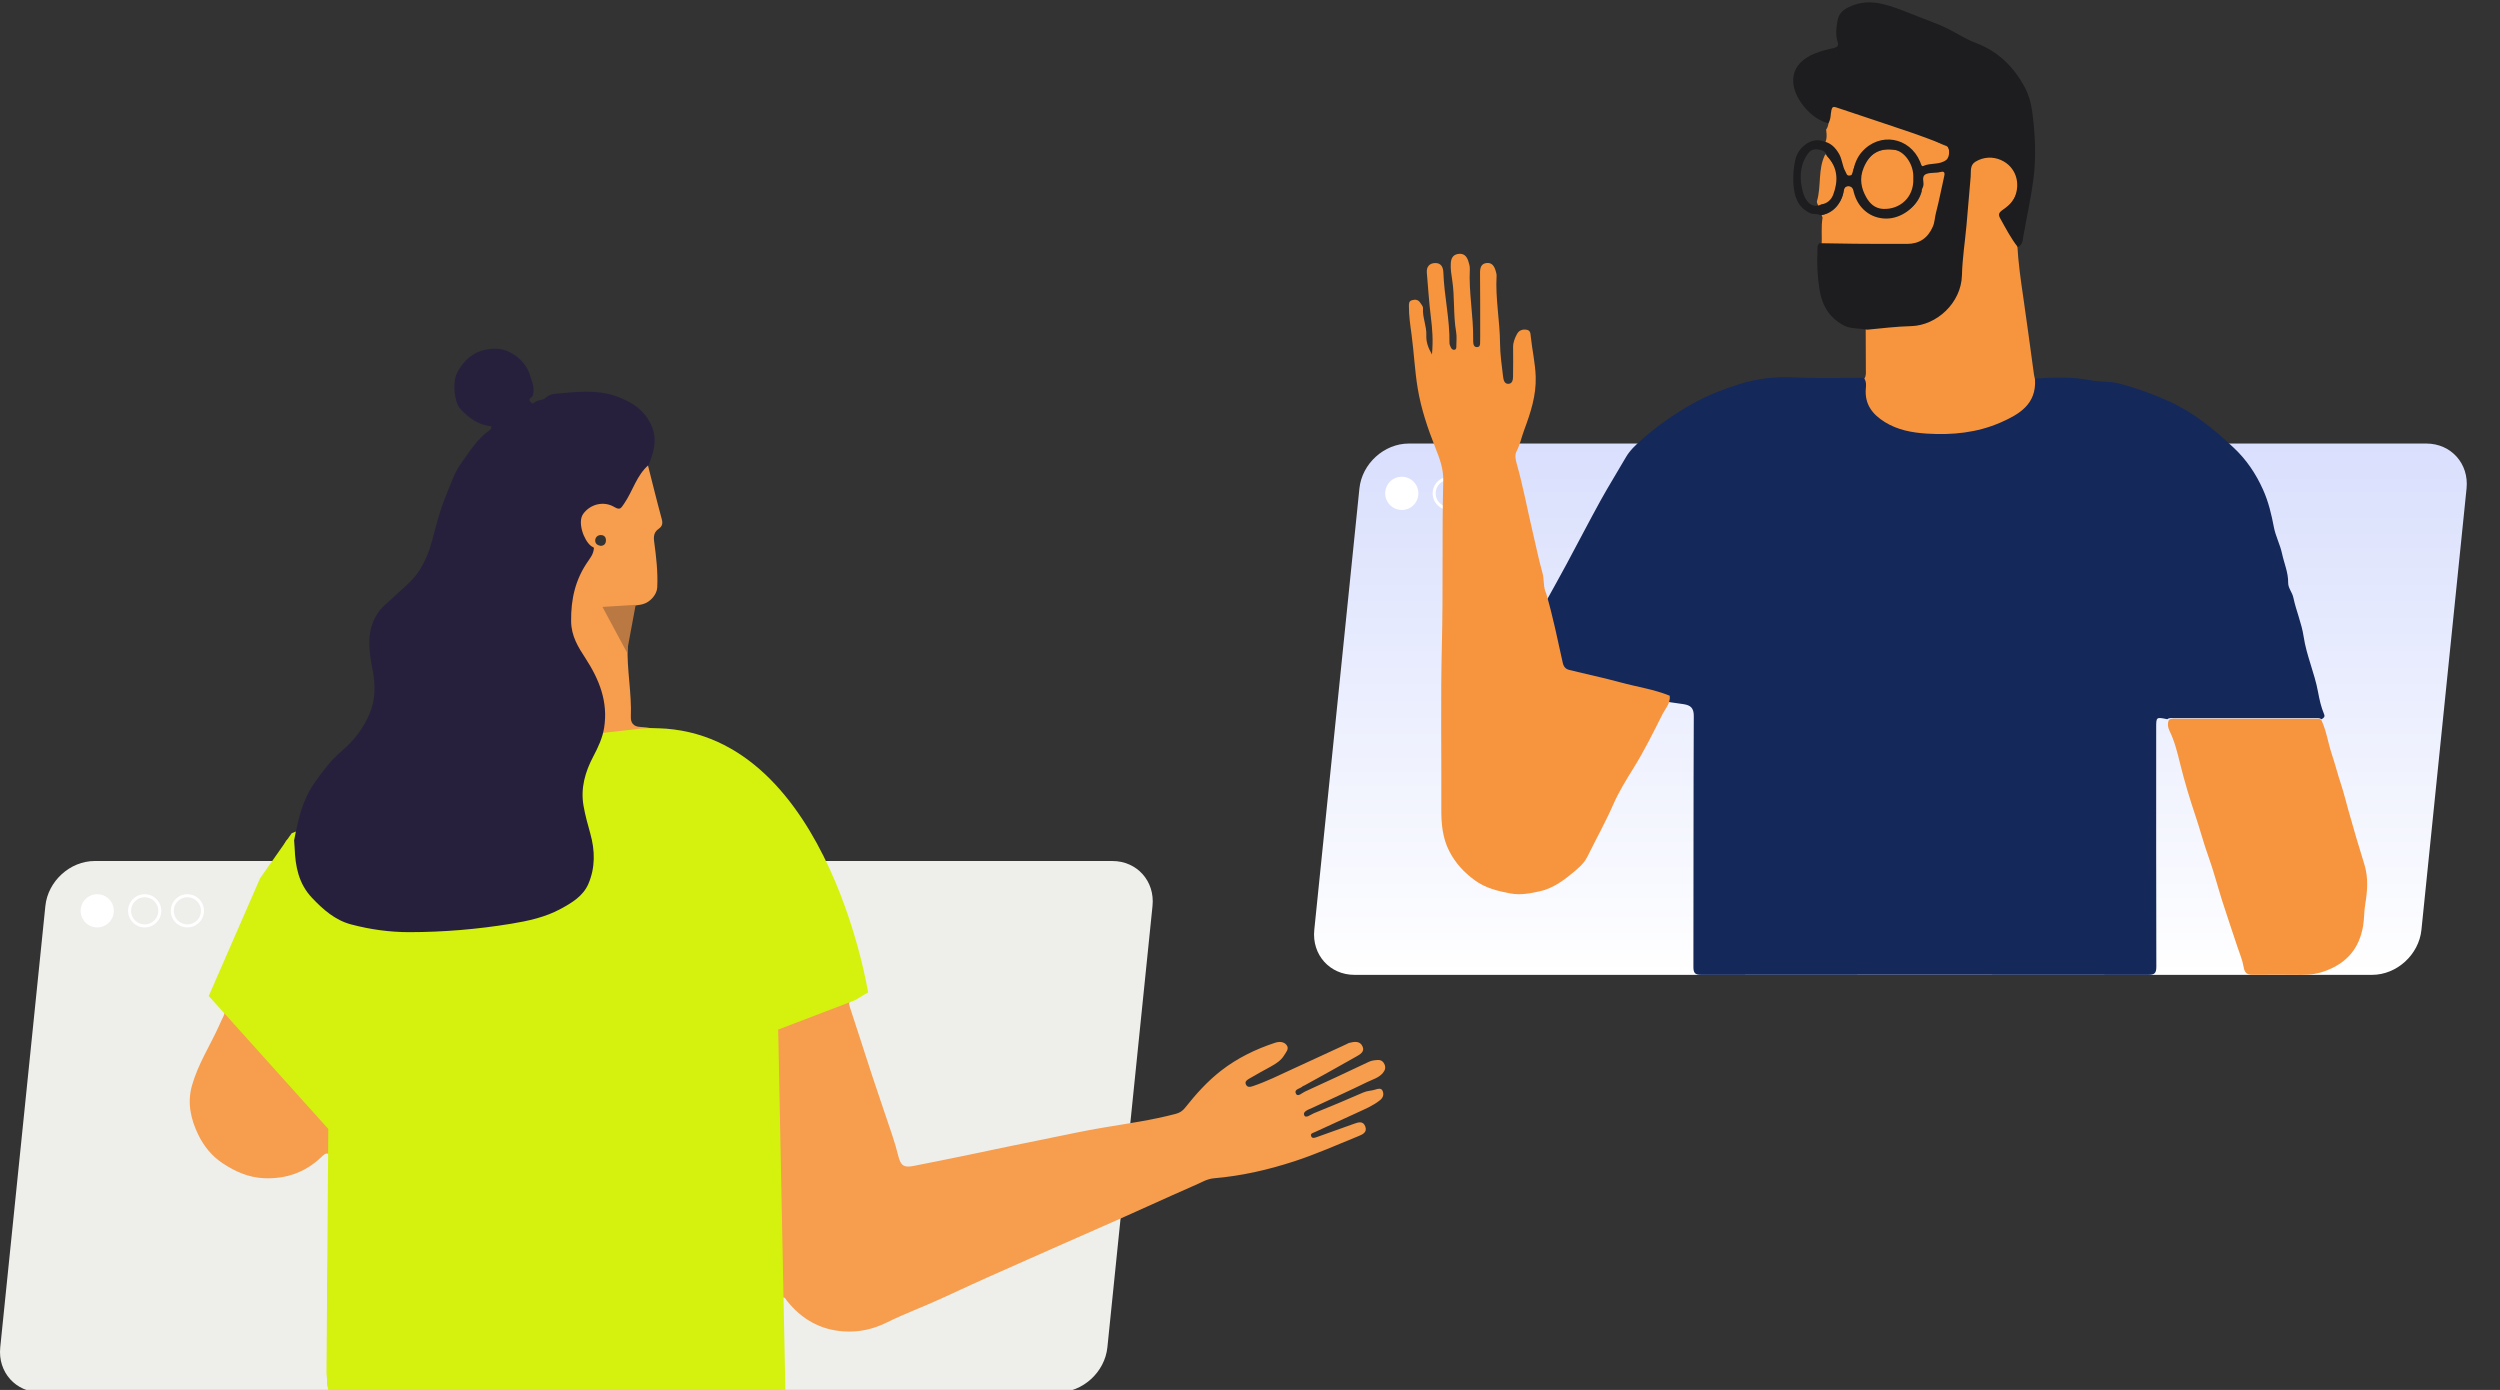 <?xml version="1.0" encoding="UTF-8"?>
<svg xmlns="http://www.w3.org/2000/svg" width="527" height="293" viewBox="0 0 527 293" fill="none">
  <rect x="0" y="0" width="527" height="293" fill="#333333" stroke="none"/>
  <g clip-path="url(#clip0_336_520)">
    <path d="M223.02 293.5H8.526C3.311 293.5 -0.486 289.254 0.051 284.018L9.563 190.982C10.1 185.746 14.759 181.5 19.98 181.5H234.474C239.689 181.5 243.486 185.746 242.949 190.982L233.437 284.018C232.9 289.254 228.241 293.5 223.02 293.5Z" fill="#EEEEEB"></path>
    <path d="M20.5 195.5C22.433 195.5 24 193.933 24 192C24 190.067 22.433 188.5 20.5 188.5C18.567 188.5 17 190.067 17 192C17 193.933 18.567 195.5 20.5 195.5Z" fill="white"></path>
    <path d="M30.5 189.133C32.082 189.133 33.367 190.418 33.367 192C33.367 193.582 32.082 194.867 30.5 194.867C28.918 194.867 27.633 193.582 27.633 192C27.633 190.418 28.918 189.133 30.5 189.133ZM30.5 188.5C28.57 188.5 27 190.063 27 192C27 193.937 28.563 195.5 30.5 195.5C32.437 195.5 34 193.937 34 192C34 190.063 32.437 188.5 30.5 188.5Z" fill="white"></path>
    <path d="M39.5 189.133C41.082 189.133 42.367 190.418 42.367 192C42.367 193.582 41.082 194.867 39.5 194.867C37.918 194.867 36.633 193.582 36.633 192C36.633 190.418 37.918 189.133 39.5 189.133ZM39.5 188.5C37.57 188.5 36 190.063 36 192C36 193.937 37.563 195.5 39.5 195.5C41.437 195.5 43 193.937 43 192C43 190.063 41.437 188.5 39.5 188.5Z" fill="white"></path>
    <path d="M500.02 205.5H285.526C280.311 205.5 276.514 201.254 277.051 196.018L286.563 102.982C287.1 97.746 291.759 93.5 296.98 93.5H511.474C516.689 93.5 520.486 97.746 519.949 102.982L510.437 196.018C509.9 201.254 505.241 205.5 500.02 205.5Z" fill="url(#paint0_linear_336_520)"></path>
    <path d="M295.5 107.5C297.433 107.5 299 105.933 299 104C299 102.067 297.433 100.5 295.5 100.5C293.567 100.5 292 102.067 292 104C292 105.933 293.567 107.5 295.5 107.5Z" fill="white"></path>
    <path d="M305.5 101.133C307.082 101.133 308.367 102.418 308.367 104C308.367 105.582 307.082 106.867 305.5 106.867C303.918 106.867 302.633 105.582 302.633 104C302.633 102.418 303.918 101.133 305.5 101.133ZM305.5 100.5C303.57 100.5 302 102.063 302 104C302 105.937 303.563 107.5 305.5 107.5C307.437 107.5 309 105.937 309 104C309 102.063 307.437 100.5 305.5 100.5Z" fill="white"></path>
    <path d="M314.5 101.133C316.082 101.133 317.367 102.418 317.367 104C317.367 105.582 316.082 106.867 314.5 106.867C312.918 106.867 311.633 105.582 311.633 104C311.633 102.418 312.918 101.133 314.5 101.133ZM314.5 100.5C312.57 100.5 311 102.063 311 104C311 105.937 312.563 107.5 314.5 107.5C316.437 107.5 318 105.937 318 104C318 102.063 316.437 100.5 314.5 100.5Z" fill="white"></path>
    <path d="M136.445 97.525C137.455 101.496 138.422 105.479 139.501 109.431C139.751 110.346 139.595 110.961 138.871 111.457C137.867 112.14 137.742 113.044 137.898 114.191C138.335 117.39 138.703 120.596 138.547 123.839C138.472 125.338 137.081 126.937 135.491 127.364C134.256 127.696 132.485 127.571 131.98 128.618C131.518 129.572 132.054 131.09 132.273 132.357C132.478 133.574 132.348 134.853 132.304 136.108C132.117 141.12 133.183 146.075 132.984 151.1C132.934 152.329 133.508 153.163 134.917 153.232C138.553 153.408 141.927 154.669 145.195 156.099C148.083 157.36 150.84 158.947 153.584 160.521C159.409 163.864 164.286 168.305 168.103 173.857C169.188 175.431 170.074 177.156 170.929 178.875C171.365 179.747 172.238 180.173 172.675 181.001C173.71 182.989 174.627 184.972 175.126 187.23C175.743 189.977 176.928 192.605 177.908 195.265C178.512 196.921 178.974 198.627 179.479 200.302C180.24 202.824 180.939 205.37 181.855 207.842C182.155 208.651 182.061 209.366 181.119 209.78C180.602 210.006 180.153 210.376 179.654 210.652C178.93 211.053 178.887 211.53 179.155 212.32C180.733 217.031 182.205 221.779 183.764 226.496C185.173 230.768 186.658 235.008 188.074 239.274C188.56 240.735 188.997 242.216 189.371 243.715C189.87 245.722 190.562 246.186 192.589 245.778C196.238 245.038 199.892 244.348 203.535 243.577C209.503 242.316 215.478 241.068 221.453 239.87C225.077 239.142 228.706 238.345 232.368 237.731C237.538 236.859 242.758 236.15 247.847 234.801C248.733 234.569 249.313 234.155 249.843 233.484C252.107 230.624 254.539 227.92 257.433 225.675C260.857 223.021 264.693 221.165 268.778 219.816C269.626 219.54 270.637 219.527 271.229 220.318C271.803 221.089 271.111 221.773 270.718 222.432C270.05 223.555 268.99 224.213 267.899 224.822C266.408 225.656 264.893 226.446 263.433 227.324C262.997 227.588 262.298 227.92 262.654 228.642C262.978 229.294 263.602 229.131 264.163 228.936C266.957 227.989 269.601 226.685 272.277 225.443C276.125 223.655 279.986 221.886 283.84 220.111C284.027 220.023 284.202 219.891 284.401 219.841C285.505 219.559 286.715 219.371 287.245 220.631C287.719 221.748 286.628 222.313 285.873 222.739C282.25 224.815 278.582 226.816 274.928 228.842C274.84 228.893 274.703 228.886 274.641 228.955C274.142 229.52 272.67 229.557 273.206 230.58C273.58 231.301 274.491 230.379 275.077 230.109C279.593 228.065 284.071 225.944 288.555 223.831C289.141 223.555 289.728 223.492 290.358 223.448C291.093 223.398 291.561 223.718 291.842 224.332C292.147 225.01 291.998 225.606 291.499 226.195C290.644 227.205 289.397 227.525 288.299 228.058C284.457 229.94 280.547 231.684 276.674 233.515C275.926 233.867 274.597 234.256 274.921 235.071C275.233 235.855 276.287 234.946 276.955 234.676C280.453 233.258 283.94 231.816 287.389 230.291C288.225 229.921 289.104 229.946 289.94 229.677C290.439 229.513 291.162 229.281 291.455 229.965C291.761 230.674 291.586 231.37 290.919 231.91C289.459 233.089 287.738 233.791 286.067 234.563C283.104 235.937 280.123 237.279 277.16 238.653C276.817 238.816 276.212 238.897 276.375 239.443C276.562 240.077 277.123 239.857 277.56 239.706C280.179 238.778 282.792 237.818 285.418 236.896C286.304 236.583 287.32 236.213 287.794 237.442C288.268 238.665 287.258 239.136 286.416 239.474C281.894 241.312 277.447 243.301 272.788 244.819C267.256 246.619 261.674 247.892 255.893 248.382C254.483 248.501 253.255 249.253 252.001 249.799C245.328 252.716 238.729 255.796 232.049 258.7C225.282 261.642 218.553 264.69 211.798 267.657C207.214 269.665 202.668 271.778 198.115 273.867C194.441 275.548 190.637 276.941 187.02 278.741C184.094 280.196 181.082 280.867 177.889 280.66C172.924 280.341 168.939 278.07 165.858 274.168C165.602 273.848 165.478 273.378 164.935 273.516C164.286 273.673 164.43 274.231 164.436 274.67C164.542 279.519 164.692 284.368 164.767 289.216C164.841 293.839 164.947 293.494 160.575 293.494C131.599 293.494 102.617 293.494 73.64 293.494C72.705 293.494 71.769 293.482 70.834 293.482C69.605 293.482 69.025 292.836 69.031 291.631C69.044 282.862 68.913 274.087 69.144 265.318C69.231 262.037 69.249 258.756 69.356 255.476C69.474 251.882 69.555 248.287 69.636 244.687C69.649 244.185 69.823 243.533 69.275 243.257C68.676 242.956 68.202 243.464 67.803 243.846C64.397 247.133 60.3 248.57 55.628 248.363C52.447 248.218 49.666 247.014 46.99 245.251C44.633 243.702 42.986 241.626 41.807 239.217C40.205 235.949 39.431 232.462 40.479 228.786C41.77 224.251 44.346 220.312 46.254 216.059C46.51 215.494 46.753 214.917 47.04 214.365C47.558 213.349 47.421 212.603 46.51 211.787C44.658 210.144 44.926 210.162 45.78 207.766C46.947 204.492 48.712 201.519 50.084 198.357C51.35 195.453 52.803 192.662 53.701 189.576C54.287 187.562 55.884 185.862 56.657 183.874C57.512 181.66 59.239 179.991 60.032 177.789C60.287 177.081 60.674 176.755 61.422 176.955C61.46 177.526 61.516 178.091 61.541 178.661C61.691 182.513 62.395 186.126 65.189 189.086C67.553 191.589 70.098 193.829 73.453 194.719C77.488 195.792 81.63 196.369 85.827 196.363C93.031 196.35 100.178 195.748 107.288 194.588C110.949 193.992 114.523 193.22 117.803 191.432C120.161 190.153 122.537 188.729 123.641 186.17C125.125 182.726 125.069 179.107 124.053 175.494C123.51 173.562 122.967 171.617 122.624 169.641C121.969 165.903 122.949 162.472 124.707 159.166C125.718 157.265 126.653 155.265 126.984 153.119C127.845 147.637 125.961 142.933 123.005 138.391C121.514 136.102 120.036 133.768 119.999 130.613C119.942 125.89 120.922 121.687 123.622 117.855C124.04 117.265 124.477 116.638 124.67 115.96C125.013 114.75 123.685 115.07 123.198 114.681C121.614 113.401 121.339 109.631 122.531 107.938C123.996 105.849 126.859 105.084 129.154 106.457C130.358 107.179 130.551 106.689 131.2 105.748C133.059 103.064 133.844 99.689 136.451 97.5L136.445 97.525ZM126.647 115.07C127.364 115.013 127.701 114.631 127.732 113.953C127.757 113.257 127.383 112.83 126.741 112.793C126.03 112.749 125.499 113.219 125.468 113.903C125.431 114.624 125.998 114.969 126.647 115.076V115.07Z" fill="#F69D4E"></path>
    <path d="M326.013 126.582C327.418 124.033 328.842 121.497 330.222 118.93C332.639 114.443 334.974 109.913 337.435 105.451C339.121 102.398 340.982 99.438 342.725 96.41C343.574 94.933 344.854 93.755 346.053 92.69C349.407 89.724 353.079 87.163 357.038 84.963C360.155 83.237 363.465 81.966 366.762 80.938C370.353 79.823 374.231 79.349 378.085 79.542C383.068 79.791 388.052 79.617 393.029 79.642C393.473 80.296 393.404 81.044 393.341 81.754C393.067 85.007 394.753 87.126 397.338 88.714C400.036 90.366 402.996 90.914 406.15 91.113C411.484 91.45 416.661 90.939 421.563 88.814C425.498 87.113 429.145 85.007 428.82 79.81C432.798 79.548 436.776 79.374 440.711 80.159C442.734 80.564 444.783 80.321 446.837 80.869C450.428 81.823 453.869 83.075 457.242 84.602C462.469 86.963 466.797 90.553 470.912 94.428C473.56 96.921 475.54 99.856 477.045 103.214C478.207 105.8 478.819 108.424 479.343 111.172C479.693 113.016 480.655 114.817 481.055 116.705C481.492 118.749 482.378 120.693 482.347 122.849C482.335 123.983 483.209 124.856 483.446 125.996C484.021 128.75 485.189 131.392 485.601 134.159C486.201 138.19 487.918 141.892 488.642 145.861C488.936 147.456 489.279 149.039 489.916 150.541C490.185 151.17 489.754 151.369 489.367 151.625C488.911 151.276 488.374 151.388 487.868 151.388C478.032 151.376 468.196 151.376 458.36 151.382C457.854 151.382 457.317 151.263 456.861 151.612C454.538 151.133 454.525 151.139 454.525 153.351C454.525 170.157 454.506 186.956 454.556 203.761C454.556 205.132 454.207 205.5 452.826 205.5C421.426 205.463 390.019 205.463 358.618 205.5C357.294 205.5 356.97 205.089 356.97 203.824C357.007 186.189 356.97 168.561 357.051 150.927C357.057 149.213 356.345 148.677 354.952 148.447C353.935 148.279 352.91 148.154 351.892 148.005C348.57 146.652 345.01 146.148 341.575 145.207C338.003 144.235 334.369 143.474 330.778 142.571C330.072 142.39 329.635 141.923 329.447 141.063C328.373 136.215 327.393 131.342 326 126.569L326.013 126.582Z" fill="#14285A"></path>
    <path d="M325.96 125.171C327.359 129.955 328.344 134.839 329.424 139.697C329.612 140.559 330.051 141.034 330.76 141.209C334.369 142.114 338.021 142.87 341.61 143.85C345.068 144.793 348.638 145.299 351.976 146.654C352.177 148.247 351.048 149.365 350.42 150.614C348.5 154.442 346.592 158.302 344.333 161.93C342.777 164.435 341.227 166.945 340.06 169.618C338.422 173.353 336.433 176.9 334.645 180.547C333.848 182.177 332.467 183.214 331.175 184.282C329.267 185.862 327.096 187.317 324.705 187.854C322.709 188.298 320.62 188.747 318.411 188.341C315.706 187.835 313.146 187.211 310.893 185.568C308.628 183.92 306.783 181.927 305.503 179.423C304.072 176.619 303.809 173.621 303.828 170.536C303.884 158.995 303.658 147.448 303.947 135.913C304.236 124.378 303.947 112.843 304.236 101.314C304.298 98.772 303.457 96.593 302.554 94.32C300.96 90.298 299.573 86.207 298.858 81.904C298.224 78.12 298.067 74.291 297.553 70.507C297.277 68.502 296.988 66.522 297 64.499C297 63.974 296.982 63.462 297.678 63.275C298.362 63.087 298.933 63.162 299.341 63.755C299.605 64.136 300 64.586 299.969 64.98C299.83 66.934 300.759 68.739 300.671 70.681C300.615 71.974 300.973 73.186 301.857 74.722C302.14 71.762 301.933 69.282 301.619 66.784C301.236 63.706 301.048 60.602 300.778 57.51C300.665 56.218 301.349 55.468 302.554 55.449C303.759 55.431 304.217 56.292 304.261 57.435C304.43 62.407 305.629 67.296 305.547 72.293C305.547 72.586 305.685 72.898 305.811 73.18C305.967 73.523 306.218 73.829 306.645 73.717C307.028 73.617 306.997 73.248 306.997 72.942C306.997 71.955 307.122 70.944 306.953 69.982C306.319 66.335 306.683 62.625 306.118 58.978C305.942 57.841 305.76 56.717 305.823 55.574C305.88 54.587 306.168 53.732 307.335 53.538C308.572 53.326 309.193 54.019 309.525 55.056C309.701 55.593 309.864 56.18 309.839 56.73C309.595 61.676 310.611 66.566 310.542 71.499C310.542 71.812 310.542 72.124 310.586 72.43C310.649 72.892 310.887 73.204 311.414 73.161C311.891 73.123 311.992 72.792 312.004 72.393C312.017 71.974 312.023 71.562 312.023 71.144C312.023 66.622 312.036 62.094 311.992 57.573C311.979 56.442 312.217 55.524 313.466 55.437C314.602 55.356 315.06 56.249 315.317 57.204C315.399 57.504 315.493 57.816 315.481 58.116C315.204 62.906 316.177 67.634 316.208 72.411C316.227 74.735 316.579 77.058 316.848 79.375C316.93 80.074 317.112 81.005 318.06 80.905C318.838 80.824 318.951 80.005 318.951 79.294C318.957 77.264 319.001 75.24 318.963 73.211C318.944 72.174 319.321 71.269 319.785 70.407C320.193 69.657 320.908 69.364 321.787 69.507C322.634 69.645 322.615 70.288 322.684 70.919C322.979 73.742 323.626 76.514 323.726 79.368C323.864 83.359 322.647 87.025 321.291 90.666C320.733 92.165 320.419 93.745 319.666 95.194C319.308 95.887 319.465 96.836 319.697 97.648C321.072 102.482 321.969 107.422 323.13 112.306C323.801 115.122 324.36 117.97 325.15 120.749C325.565 122.211 325.263 123.766 325.96 125.152V125.171Z" fill="#F6953D"></path>
    <path d="M457.225 151.748C457.681 151.405 458.206 151.518 458.705 151.518C468.42 151.518 478.135 151.518 487.85 151.524C488.349 151.524 488.88 151.412 489.33 151.76C490.422 154.051 490.742 156.585 491.544 158.969C492.229 161.011 492.753 163.109 493.432 165.158C494.061 167.063 494.542 169.017 495.079 170.941C496.127 174.708 497.244 178.462 498.403 182.191C499.279 185.011 499.057 187.825 498.588 190.626C498.329 192.164 498.397 193.708 498.132 195.246C497.33 199.846 494.826 202.866 490.477 204.565C488.744 205.244 487.066 205.518 485.259 205.499C481.823 205.462 478.381 205.468 474.946 205.493C473.817 205.499 473.188 205.213 472.972 203.905C472.731 202.442 472.127 201.042 471.658 199.622C470.597 196.404 469.493 193.204 468.463 189.973C467.452 186.804 466.625 183.567 465.496 180.441C464.522 177.739 463.8 174.957 462.887 172.236C461.641 168.532 460.506 164.79 459.569 160.987C458.995 158.652 458.421 156.299 457.354 154.107C457.003 153.379 456.836 152.551 457.219 151.735L457.225 151.748Z" fill="#F6953D"></path>
    <path d="M393.27 69.302C396.378 68.993 399.466 68.621 402.605 68.539C408.03 68.394 413.247 63.571 413.391 57.645C413.479 54.051 414.038 50.464 414.364 46.876C414.672 43.44 414.936 40.004 415.243 36.575C415.344 35.433 415.036 34.122 416.254 33.372C417.968 32.313 419.958 32.256 421.647 33C424.836 34.399 426.387 37.848 425 41C424.454 42.236 423.4 43.522 422.421 44.247C421.661 44.808 421.567 45.218 422 46C423.161 48.087 423.769 49.726 425.244 51.617C425.451 55.369 425.979 59.089 426.525 62.802C427.316 68.161 428.007 73.532 428.754 78.898C428.804 79.257 428.904 79.61 428.98 79.97C429.306 85.228 425.64 87.352 421.685 89.08C416.75 91.23 411.552 91.74 406.19 91.406C403.026 91.204 400.044 90.65 397.332 88.979C394.733 87.371 393.038 85.228 393.314 81.937C393.377 81.218 393.439 80.461 393 79.799C393.433 79.207 393.32 78.513 393.32 77.851C393.32 75.008 393.301 72.164 393.289 69.321L393.27 69.302Z" fill="#F6953D"></path>
    <path d="M384 45.317C386.252 45.022 388 43.163 388.532 40.691C388.674 40.024 388.605 39.248 389.539 39.21C390.492 39.166 391.046 40.418 391.213 41.053C392.097 44.425 394.701 45.57 397.943 45.589C401.184 45.608 404.235 43.563 405.107 40.386C405.218 39.984 404.367 39.594 404.527 39.21C404.905 38.31 403.958 36.945 405.288 36.461C406.179 36.134 408.218 36.341 409.177 36.065C409.777 35.889 411.174 36.046 410.982 36.87C410.382 39.493 409.071 42.726 408.397 45.324C408.137 46.325 408.149 47.356 407.716 48.35C406.665 50.778 404.908 51.98 402.353 51.992C398.704 52.011 395.048 51.992 391.398 51.961C388.93 51.942 386.462 51.886 384 51.848C384.105 49.866 383.87 47.866 384.192 45.891L384 45.317Z" fill="#F6953D"></path>
    <path d="M384.962 27.297C385.56 26.477 385.427 25.487 385.643 24.582C385.79 22.988 386.025 21.828 386.618 22.021C391.929 23.716 397.253 25.375 402.552 27.094C405.176 27.945 407.761 29.895 410.36 30.818C411.207 31.119 411.213 34.18 410.379 34.795C408.914 35.875 406.978 35.326 405.386 36.05C405.048 36.201 404.908 35.525 404.743 35.157C402.501 30.108 396.043 29.046 392.222 33.13C391.222 34.204 390.636 35.549 390.35 36.985C390.26 37.425 390.178 37.92 389.579 37.992C388.929 38.071 388.885 37.534 388.649 37.154C387.968 36.026 387.98 34.705 387.267 33.534C386.458 32.225 385.528 31.345 384 31.007C385.229 29.981 385.121 28.642 384.949 27.297H384.962Z" fill="#F6953D"></path>
    <path d="M403.995 37.931C404.151 41.976 400.908 44.648 397.074 44.494C395.102 44.417 393.947 43.222 393.206 42.015C392.023 40.069 391.52 37.912 392.58 35.523C393.94 32.46 396.156 31.053 399.712 31.625C401.935 31.978 403.954 34.649 403.988 37.295C403.988 37.507 403.988 37.725 403.988 37.937L403.995 37.931Z" fill="#F6953D"></path>
    <path d="M383.349 43.5C383.227 43.128 382.924 42.709 383.018 42.399C383.976 39.155 383.162 35.635 384.782 32.5C387.383 35.149 388.476 38.196 387.194 41.338C386.748 42.432 384.775 43.331 383.349 43.5Z" fill="#F6953D"></path>
    <path d="M61.48 175.656L54.835 185.127L44 209.96L47.649 214.001L69.206 237.99L68.823 289.509L69.206 293.5H165.564L164.044 217.029L180.23 210.849L182.253 209.629L183 209.216C183 209.216 173.805 150.941 135.176 153.587L107.47 156.703L61.474 175.656H61.48Z" fill="#D4F20E"></path>
    <path d="M136.792 97.959C134.193 100.141 133.41 103.504 131.557 106.18C130.911 107.112 130.718 107.606 129.518 106.887C127.23 105.518 124.376 106.287 122.915 108.362C121.728 110.05 123.001 113.814 124.581 115.084C125.072 115.477 125.396 115.152 125.048 116.359C124.855 117.034 124.414 117.659 124.003 118.247C121.305 122.067 120.335 126.256 120.391 130.964C120.428 134.109 121.902 136.441 123.388 138.717C126.335 143.237 128.212 147.926 127.354 153.397C127.019 155.535 126.086 157.53 125.085 159.424C123.338 162.719 122.362 166.139 123.009 169.865C123.351 171.835 123.891 173.773 124.432 175.699C125.446 179.3 125.502 182.908 124.022 186.34C122.922 188.891 120.553 190.31 118.203 191.586C114.933 193.361 111.364 194.13 107.721 194.731C100.627 195.893 93.502 196.487 86.328 196.5C82.144 196.506 78.015 195.931 73.993 194.862C70.654 193.974 68.111 191.742 65.755 189.247C62.97 186.296 62.261 182.695 62.118 178.856C62.099 178.287 62.044 177.718 62 177.156C62.814 172.867 63.766 168.578 66.321 164.976C68.006 162.607 69.753 160.237 72.028 158.311C74.583 156.148 76.641 153.497 77.934 150.377C79.159 147.433 79.147 144.413 78.537 141.237C77.729 137.01 77.052 132.659 79.961 128.782C80.707 127.788 81.702 127.075 82.572 126.225C84.525 124.318 86.794 122.699 88.305 120.385C89.616 118.378 90.505 116.178 91.127 113.808C91.942 110.688 92.731 107.537 93.981 104.542C94.945 102.229 95.666 99.828 97.152 97.746C98.936 95.239 100.527 92.576 103.108 90.762C103.356 90.587 103.574 90.356 103.58 89.875C100.882 89.606 98.812 88.136 97.015 86.173C95.715 84.748 95.392 80.515 96.281 78.752C98.003 75.332 100.646 73.494 104.488 73.5C107.553 73.5 110.842 76.057 111.706 79.046C112.004 80.09 112.52 81.053 112.464 82.184C112.433 82.803 112.527 83.447 111.886 83.86C111.563 84.066 111.544 84.341 111.768 84.641C111.973 84.917 112.346 85.16 112.551 84.935C113.235 84.204 114.311 84.523 115.038 83.822C115.511 83.366 116.288 83.066 116.953 83.01C121.361 82.628 125.825 82.022 130.121 83.597C133.497 84.835 136.375 86.811 137.613 90.45C138.502 93.057 137.706 95.527 136.78 97.952L136.792 97.959Z" fill="#27203D"></path>
    <path d="M134 127.5L127 127.94L132.144 137.5L134 127.5Z" fill="#BA7942"></path>
    <path d="M385.397 26.007C382.923 25.299 380.985 23.565 379.676 21.664C377.128 17.974 376.991 13.432 382.779 11.189C384.038 10.704 385.284 10.399 386.555 10.12C387.334 9.946 387.615 9.635 387.366 8.84C386.911 7.374 387.073 5.901 387.341 4.416C387.59 3.062 388.225 2.26 389.546 1.589C393.603 -0.474 397.292 0.769 401.13 2.229C403.223 3.024 405.305 3.907 407.404 4.677C408.831 5.199 410.364 5.901 411.779 6.678C413.343 7.535 414.875 8.449 416.595 9.095C421.219 10.828 424.583 14.171 426.87 18.483C427.661 19.98 428.148 21.733 428.372 23.416C429.02 28.244 429.269 33.059 428.621 37.968C428.098 41.938 427.213 45.821 426.527 49.754C426.384 50.568 426.415 51.649 425.344 52.072C423.879 50.208 422.801 48.102 421.649 46.045C421.219 45.275 421.312 44.871 422.066 44.318C423.038 43.603 424.104 42.932 424.646 41.714C426.023 38.608 424.939 35.11 421.773 33.724C420.097 32.991 418.122 33.047 416.421 34.091C415.212 34.83 415.517 36.129 415.418 37.247C415.118 40.633 414.851 44.019 414.545 47.4C414.227 50.941 413.667 54.47 413.579 58.012C413.436 63.852 408.258 68.605 402.874 68.748C399.759 68.829 396.693 69.202 393.609 69.5C391.939 69.14 390.163 69.419 388.568 68.543C385.552 66.903 384.082 64.343 383.546 61.013C383.11 58.291 382.991 55.589 383.116 52.855C383.141 52.302 383.016 51.699 383.533 51.27C386.02 51.308 388.506 51.364 390.986 51.382C394.662 51.407 398.345 51.432 402.021 51.413C404.594 51.401 406.358 50.22 407.423 47.816C407.859 46.828 407.847 45.815 408.109 44.827C408.788 42.261 409.261 39.639 409.859 37.048C410.046 36.234 409.66 36.085 409.056 36.253C408.09 36.526 407.043 36.327 406.146 36.644C404.806 37.123 405.759 38.477 405.379 39.359C405.217 39.739 405.068 40.124 404.956 40.521C404.071 43.659 400.837 46.101 397.578 46.076C394.319 46.051 391.69 43.939 390.799 40.608C390.631 39.975 390.606 39.198 389.646 39.241C388.705 39.285 388.73 40.024 388.587 40.683C388.051 43.125 385.988 45.088 383.72 45.38C383.047 44.958 382.262 45.275 381.502 44.902C378.891 43.64 378.237 41.329 378.056 38.825C377.932 37.129 378.069 35.433 378.449 33.693C379.028 31.027 381.876 28.803 384.462 29.81C385.951 30.158 386.867 31.065 387.658 32.413C388.362 33.612 388.344 34.979 389.01 36.141C389.235 36.539 389.278 37.092 389.92 37.005C390.506 36.93 390.593 36.421 390.674 35.967C390.948 34.488 391.522 33.096 392.506 31.997C396.238 27.784 402.563 28.884 404.756 34.084C404.912 34.457 405.055 35.159 405.386 35.004C406.943 34.258 408.831 34.824 410.271 33.712C411.087 33.078 411.081 30.959 410.252 30.648C407.71 29.704 405.18 28.722 402.613 27.846C397.429 26.076 392.219 24.367 387.023 22.621C386.443 22.428 386.213 22.584 386.069 23.193C385.851 24.125 385.988 25.144 385.403 25.989L385.397 26.007ZM383.957 43.069C385.191 42.913 386.032 42.081 386.418 41.081C387.528 38.191 387.447 35.389 385.197 32.954C384.848 31.854 384.019 31.556 382.948 31.487C381.839 31.413 381.315 32.028 380.798 32.854C379.303 35.259 379.384 37.912 380.032 40.416C380.586 42.541 382.038 44.088 383.957 43.069ZM403.323 37.694C403.323 37.489 403.323 37.278 403.323 37.073C403.292 34.519 401.448 31.935 399.404 31.587C396.145 31.034 394.107 32.394 392.867 35.358C391.895 37.669 392.357 39.757 393.441 41.64C394.114 42.814 395.179 43.964 396.986 44.038C400.494 44.187 403.466 41.602 403.323 37.688V37.694Z" fill="#1D1D1F"></path>
  </g>
  <defs>
    <linearGradient id="paint0_linear_336_520" x1="398.5" y1="93.5" x2="398.5" y2="205.5" gradientUnits="userSpaceOnUse">
      <stop stop-color="#D9DFFD"></stop>
      <stop offset="1" stop-color="white"></stop>
    </linearGradient>
    <clipPath id="clip0_336_520">
      <rect width="527" height="293" fill="white"></rect>
    </clipPath>
  </defs>
</svg>
